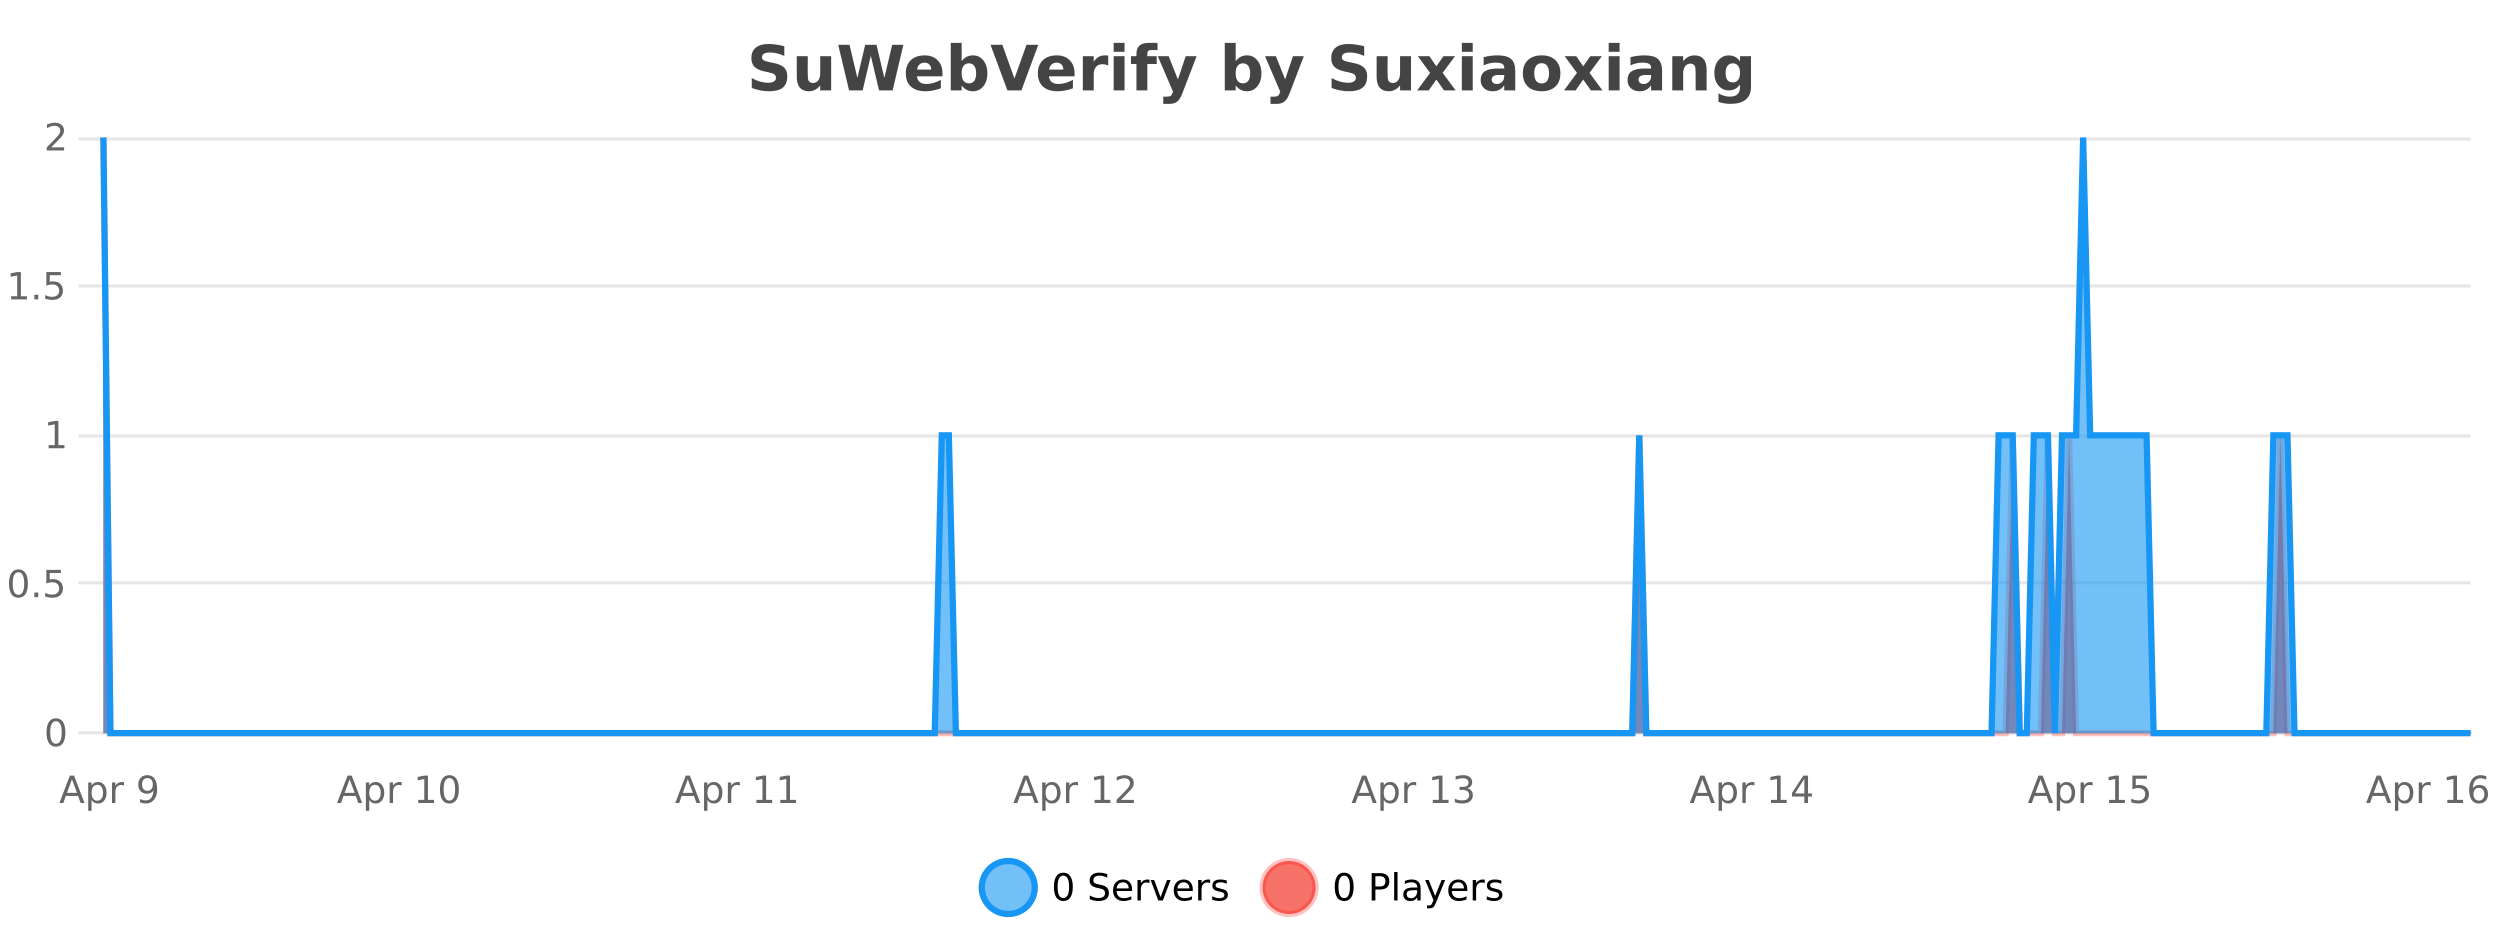 <?xml version="1.0" encoding="UTF-8"?>
<svg xmlns="http://www.w3.org/2000/svg" xmlns:xlink="http://www.w3.org/1999/xlink" width="800pt" height="300pt" viewBox="0 0 800 300" version="1.1">
<defs>
<clipPath id="clip1">
  <path d="M 285 263 L 360 263 L 360 300 L 285 300 Z M 285 263 "/>
</clipPath>
<clipPath id="clip2">
  <path d="M 375 263 L 450 263 L 450 300 L 375 300 Z M 375 263 "/>
</clipPath>
<clipPath id="clip3">
  <path d="M 33.086 44 L 790.605 44 L 790.605 234.602 L 33.086 234.602 Z M 33.086 44 "/>
</clipPath>
<clipPath id="clip4">
  <path d="M 32.086 43 L 791.605 43 L 791.605 235.602 L 32.086 235.602 Z M 32.086 43 "/>
</clipPath>
<clipPath id="clip5">
  <path d="M 33.086 44 L 790.605 44 L 790.605 234.602 L 33.086 234.602 Z M 33.086 44 "/>
</clipPath>
<clipPath id="clip6">
  <path d="M 32.086 43 L 791.605 43 L 791.605 235.602 L 32.086 235.602 Z M 32.086 43 "/>
</clipPath>
</defs>
<g id="surface4003571">
<rect x="0" y="0" width="800" height="300" style="fill:rgb(100%,100%,100%);fill-opacity:1;stroke:none;"/>
<path style="fill:none;stroke-width:1;stroke-linecap:butt;stroke-linejoin:miter;stroke:rgb(0%,0%,0%);stroke-opacity:0.098;stroke-miterlimit:10;" d="M 34 234.5 L 790.605 234.5 "/>
<path style="fill:none;stroke-width:1;stroke-linecap:butt;stroke-linejoin:miter;stroke:rgb(0%,0%,0%);stroke-opacity:0.098;stroke-miterlimit:10;" d="M 25.086 234.5 L 33 234.5 "/>
<path style="fill:none;stroke-width:1;stroke-linecap:butt;stroke-linejoin:miter;stroke:rgb(0%,0%,0%);stroke-opacity:0.098;stroke-miterlimit:10;" d="M 34 186.5 L 790.605 186.5 "/>
<path style="fill:none;stroke-width:1;stroke-linecap:butt;stroke-linejoin:miter;stroke:rgb(0%,0%,0%);stroke-opacity:0.098;stroke-miterlimit:10;" d="M 25.086 186.5 L 33 186.5 "/>
<path style="fill:none;stroke-width:1;stroke-linecap:butt;stroke-linejoin:miter;stroke:rgb(0%,0%,0%);stroke-opacity:0.098;stroke-miterlimit:10;" d="M 34 139.5 L 790.605 139.5 "/>
<path style="fill:none;stroke-width:1;stroke-linecap:butt;stroke-linejoin:miter;stroke:rgb(0%,0%,0%);stroke-opacity:0.098;stroke-miterlimit:10;" d="M 25.086 139.5 L 33 139.5 "/>
<path style="fill:none;stroke-width:1;stroke-linecap:butt;stroke-linejoin:miter;stroke:rgb(0%,0%,0%);stroke-opacity:0.098;stroke-miterlimit:10;" d="M 34 91.5 L 790.605 91.5 "/>
<path style="fill:none;stroke-width:1;stroke-linecap:butt;stroke-linejoin:miter;stroke:rgb(0%,0%,0%);stroke-opacity:0.098;stroke-miterlimit:10;" d="M 25.086 91.5 L 33 91.5 "/>
<path style="fill:none;stroke-width:1;stroke-linecap:butt;stroke-linejoin:miter;stroke:rgb(0%,0%,0%);stroke-opacity:0.098;stroke-miterlimit:10;" d="M 34 44.5 L 790.605 44.5 "/>
<path style="fill:none;stroke-width:1;stroke-linecap:butt;stroke-linejoin:miter;stroke:rgb(0%,0%,0%);stroke-opacity:0.098;stroke-miterlimit:10;" d="M 25.086 44.5 L 33 44.5 "/>
<path style=" stroke:none;fill-rule:nonzero;fill:rgb(9.02%,58.824%,95.294%);fill-opacity:0.6;" d="M 331.121 284 C 331.121 288.688 327.324 292.484 322.637 292.484 C 317.953 292.484 314.152 288.688 314.152 284 C 314.152 279.312 317.953 275.516 322.637 275.516 C 327.324 275.516 331.121 279.312 331.121 284 Z M 331.121 284 "/>
<g clip-path="url(#clip1)" clip-rule="nonzero">
<path style="fill:none;stroke-width:2;stroke-linecap:butt;stroke-linejoin:miter;stroke:rgb(9.02%,58.824%,95.294%);stroke-opacity:1;stroke-miterlimit:10;" d="M 331.121 284 C 331.121 288.688 327.324 292.484 322.637 292.484 C 317.953 292.484 314.152 288.688 314.152 284 C 314.152 279.312 317.953 275.516 322.637 275.516 C 327.324 275.516 331.121 279.312 331.121 284 Z M 331.121 284 "/>
</g>
<path style=" stroke:none;fill-rule:nonzero;fill:rgb(0%,0%,0%);fill-opacity:1;" d="M 340.266 280.188 C 339.66 280.188 339.203 280.492 338.891 281.094 C 338.586 281.688 338.438 282.59 338.438 283.797 C 338.438 284.996 338.586 285.898 338.891 286.5 C 339.203 287.094 339.66 287.391 340.266 287.391 C 340.879 287.391 341.336 287.094 341.641 286.5 C 341.953 285.898 342.109 284.996 342.109 283.797 C 342.109 282.59 341.953 281.688 341.641 281.094 C 341.336 280.492 340.879 280.188 340.266 280.188 Z M 340.266 279.25 C 341.242 279.25 341.992 279.641 342.516 280.422 C 343.035 281.195 343.297 282.32 343.297 283.797 C 343.297 285.266 343.035 286.391 342.516 287.172 C 341.992 287.945 341.242 288.328 340.266 288.328 C 339.285 288.328 338.535 287.945 338.016 287.172 C 337.504 286.391 337.25 285.266 337.25 283.797 C 337.25 282.32 337.504 281.195 338.016 280.422 C 338.535 279.641 339.285 279.25 340.266 279.25 Z M 354.32 279.688 L 354.32 280.844 C 353.871 280.637 353.445 280.48 353.039 280.375 C 352.641 280.262 352.262 280.203 351.898 280.203 C 351.25 280.203 350.75 280.328 350.398 280.578 C 350.055 280.828 349.883 281.188 349.883 281.656 C 349.883 282.043 349.996 282.336 350.227 282.531 C 350.453 282.73 350.898 282.887 351.555 283 L 352.258 283.156 C 353.141 283.324 353.793 283.621 354.211 284.047 C 354.637 284.465 354.852 285.027 354.852 285.734 C 354.852 286.59 354.562 287.234 353.992 287.672 C 353.43 288.109 352.594 288.328 351.492 288.328 C 351.086 288.328 350.648 288.281 350.18 288.188 C 349.711 288.094 349.227 287.953 348.727 287.766 L 348.727 286.547 C 349.203 286.82 349.672 287.023 350.133 287.156 C 350.602 287.293 351.055 287.359 351.492 287.359 C 352.168 287.359 352.688 287.23 353.055 286.969 C 353.43 286.699 353.617 286.32 353.617 285.828 C 353.617 285.402 353.48 285.07 353.211 284.828 C 352.949 284.578 352.516 284.398 351.914 284.281 L 351.195 284.141 C 350.309 283.965 349.668 283.688 349.273 283.312 C 348.887 282.938 348.695 282.418 348.695 281.75 C 348.695 280.969 348.965 280.359 349.508 279.922 C 350.047 279.477 350.797 279.25 351.758 279.25 C 352.172 279.25 352.59 279.289 353.008 279.359 C 353.434 279.434 353.871 279.543 354.32 279.688 Z M 362.266 284.609 L 362.266 285.125 L 357.297 285.125 C 357.348 285.875 357.57 286.445 357.969 286.828 C 358.375 287.215 358.93 287.406 359.641 287.406 C 360.055 287.406 360.457 287.359 360.844 287.266 C 361.238 287.164 361.629 287.008 362.016 286.797 L 362.016 287.828 C 361.617 287.984 361.219 288.105 360.812 288.188 C 360.406 288.281 359.992 288.328 359.578 288.328 C 358.535 288.328 357.707 288.027 357.094 287.422 C 356.477 286.809 356.172 285.98 356.172 284.938 C 356.172 283.867 356.461 283.016 357.047 282.391 C 357.629 281.758 358.41 281.438 359.391 281.438 C 360.273 281.438 360.973 281.727 361.484 282.297 C 362.004 282.859 362.266 283.633 362.266 284.609 Z M 361.188 284.281 C 361.176 283.699 361.008 283.23 360.688 282.875 C 360.363 282.523 359.938 282.344 359.406 282.344 C 358.801 282.344 358.316 282.516 357.953 282.859 C 357.598 283.203 357.395 283.684 357.344 284.297 Z M 367.836 282.594 C 367.711 282.531 367.574 282.484 367.43 282.453 C 367.293 282.414 367.137 282.391 366.961 282.391 C 366.355 282.391 365.887 282.59 365.555 282.984 C 365.23 283.383 365.07 283.953 365.07 284.703 L 365.07 288.156 L 363.992 288.156 L 363.992 281.594 L 365.07 281.594 L 365.07 282.609 C 365.297 282.215 365.594 281.922 365.961 281.734 C 366.324 281.539 366.766 281.438 367.289 281.438 C 367.359 281.438 367.438 281.445 367.523 281.453 C 367.617 281.465 367.715 281.48 367.82 281.5 Z M 368.195 281.594 L 369.336 281.594 L 371.383 287.094 L 373.445 281.594 L 374.586 281.594 L 372.117 288.156 L 370.648 288.156 Z M 381.688 284.609 L 381.688 285.125 L 376.719 285.125 C 376.77 285.875 376.992 286.445 377.391 286.828 C 377.797 287.215 378.352 287.406 379.062 287.406 C 379.477 287.406 379.879 287.359 380.266 287.266 C 380.66 287.164 381.051 287.008 381.438 286.797 L 381.438 287.828 C 381.039 287.984 380.641 288.105 380.234 288.188 C 379.828 288.281 379.414 288.328 379 288.328 C 377.957 288.328 377.129 288.027 376.516 287.422 C 375.898 286.809 375.594 285.98 375.594 284.938 C 375.594 283.867 375.883 283.016 376.469 282.391 C 377.051 281.758 377.832 281.438 378.812 281.438 C 379.695 281.438 380.395 281.727 380.906 282.297 C 381.426 282.859 381.688 283.633 381.688 284.609 Z M 380.609 284.281 C 380.598 283.699 380.43 283.23 380.109 282.875 C 379.785 282.523 379.359 282.344 378.828 282.344 C 378.223 282.344 377.738 282.516 377.375 282.859 C 377.02 283.203 376.816 283.684 376.766 284.297 Z M 387.258 282.594 C 387.133 282.531 386.996 282.484 386.852 282.453 C 386.715 282.414 386.559 282.391 386.383 282.391 C 385.777 282.391 385.309 282.59 384.977 282.984 C 384.652 283.383 384.492 283.953 384.492 284.703 L 384.492 288.156 L 383.414 288.156 L 383.414 281.594 L 384.492 281.594 L 384.492 282.609 C 384.719 282.215 385.016 281.922 385.383 281.734 C 385.746 281.539 386.188 281.438 386.711 281.438 C 386.781 281.438 386.859 281.445 386.945 281.453 C 387.039 281.465 387.137 281.48 387.242 281.5 Z M 392.562 281.781 L 392.562 282.812 C 392.258 282.656 391.941 282.543 391.609 282.469 C 391.285 282.387 390.945 282.344 390.594 282.344 C 390.062 282.344 389.66 282.43 389.391 282.594 C 389.117 282.75 388.984 282.996 388.984 283.328 C 388.984 283.578 389.078 283.777 389.266 283.922 C 389.461 284.059 389.852 284.188 390.438 284.312 L 390.797 284.406 C 391.566 284.562 392.113 284.793 392.438 285.094 C 392.758 285.398 392.922 285.812 392.922 286.344 C 392.922 286.961 392.676 287.445 392.188 287.797 C 391.707 288.152 391.047 288.328 390.203 288.328 C 389.848 288.328 389.477 288.289 389.094 288.219 C 388.719 288.156 388.32 288.059 387.906 287.922 L 387.906 286.797 C 388.301 287.008 388.691 287.164 389.078 287.266 C 389.461 287.371 389.848 287.422 390.234 287.422 C 390.734 287.422 391.117 287.34 391.391 287.172 C 391.672 286.996 391.812 286.746 391.812 286.422 C 391.812 286.133 391.711 285.906 391.516 285.75 C 391.316 285.594 390.883 285.445 390.219 285.297 L 389.844 285.219 C 389.176 285.074 388.691 284.855 388.391 284.562 C 388.098 284.273 387.953 283.875 387.953 283.375 C 387.953 282.75 388.172 282.273 388.609 281.938 C 389.047 281.605 389.664 281.438 390.469 281.438 C 390.863 281.438 391.238 281.469 391.594 281.531 C 391.945 281.586 392.27 281.668 392.562 281.781 Z M 332.637 277.016 "/>
<path style=" stroke:none;fill-rule:nonzero;fill:rgb(96.863%,44.706%,40.784%);fill-opacity:1;" d="M 420.988 284 C 420.988 288.688 417.191 292.484 412.504 292.484 C 407.82 292.484 404.02 288.688 404.02 284 C 404.02 279.312 407.82 275.516 412.504 275.516 C 417.191 275.516 420.988 279.312 420.988 284 Z M 420.988 284 "/>
<g clip-path="url(#clip2)" clip-rule="nonzero">
<path style="fill:none;stroke-width:2;stroke-linecap:butt;stroke-linejoin:miter;stroke:rgb(100%,4.706%,0%);stroke-opacity:0.247;stroke-miterlimit:10;" d="M 420.988 284 C 420.988 288.688 417.191 292.484 412.504 292.484 C 407.82 292.484 404.02 288.688 404.02 284 C 404.02 279.312 407.82 275.516 412.504 275.516 C 417.191 275.516 420.988 279.312 420.988 284 Z M 420.988 284 "/>
</g>
<path style=" stroke:none;fill-rule:nonzero;fill:rgb(0%,0%,0%);fill-opacity:1;" d="M 430.133 280.188 C 429.527 280.188 429.07 280.492 428.758 281.094 C 428.453 281.688 428.305 282.59 428.305 283.797 C 428.305 284.996 428.453 285.898 428.758 286.5 C 429.07 287.094 429.527 287.391 430.133 287.391 C 430.746 287.391 431.203 287.094 431.508 286.5 C 431.82 285.898 431.977 284.996 431.977 283.797 C 431.977 282.59 431.82 281.688 431.508 281.094 C 431.203 280.492 430.746 280.188 430.133 280.188 Z M 430.133 279.25 C 431.109 279.25 431.859 279.641 432.383 280.422 C 432.902 281.195 433.164 282.32 433.164 283.797 C 433.164 285.266 432.902 286.391 432.383 287.172 C 431.859 287.945 431.109 288.328 430.133 288.328 C 429.152 288.328 428.402 287.945 427.883 287.172 C 427.371 286.391 427.117 285.266 427.117 283.797 C 427.117 282.32 427.371 281.195 427.883 280.422 C 428.402 279.641 429.152 279.25 430.133 279.25 Z M 440.125 280.375 L 440.125 283.672 L 441.609 283.672 C 442.16 283.672 442.586 283.531 442.891 283.25 C 443.191 282.961 443.344 282.547 443.344 282.016 C 443.344 281.496 443.191 281.094 442.891 280.812 C 442.586 280.523 442.16 280.375 441.609 280.375 Z M 438.938 279.406 L 441.609 279.406 C 442.598 279.406 443.344 279.633 443.844 280.078 C 444.344 280.516 444.594 281.164 444.594 282.016 C 444.594 282.883 444.344 283.539 443.844 283.984 C 443.344 284.422 442.598 284.641 441.609 284.641 L 440.125 284.641 L 440.125 288.156 L 438.938 288.156 Z M 446.129 279.031 L 447.207 279.031 L 447.207 288.156 L 446.129 288.156 Z M 452.445 284.859 C 451.578 284.859 450.977 284.961 450.633 285.156 C 450.297 285.355 450.133 285.695 450.133 286.172 C 450.133 286.559 450.258 286.867 450.508 287.094 C 450.766 287.312 451.109 287.422 451.539 287.422 C 452.141 287.422 452.621 287.215 452.977 286.797 C 453.34 286.371 453.523 285.805 453.523 285.094 L 453.523 284.859 Z M 454.602 284.406 L 454.602 288.156 L 453.523 288.156 L 453.523 287.156 C 453.273 287.555 452.965 287.852 452.602 288.047 C 452.234 288.234 451.789 288.328 451.258 288.328 C 450.578 288.328 450.043 288.141 449.648 287.766 C 449.25 287.383 449.055 286.875 449.055 286.25 C 449.055 285.512 449.297 284.953 449.789 284.578 C 450.289 284.203 451.027 284.016 452.008 284.016 L 453.523 284.016 L 453.523 283.906 C 453.523 283.406 453.355 283.023 453.023 282.75 C 452.699 282.48 452.246 282.344 451.664 282.344 C 451.289 282.344 450.918 282.391 450.555 282.484 C 450.199 282.578 449.859 282.715 449.539 282.891 L 449.539 281.891 C 449.934 281.734 450.312 281.621 450.68 281.547 C 451.055 281.477 451.418 281.438 451.773 281.438 C 452.719 281.438 453.43 281.684 453.898 282.172 C 454.367 282.664 454.602 283.406 454.602 284.406 Z M 459.551 288.766 C 459.246 289.547 458.949 290.055 458.66 290.297 C 458.367 290.535 457.98 290.656 457.504 290.656 L 456.645 290.656 L 456.645 289.75 L 457.27 289.75 C 457.57 289.75 457.801 289.676 457.957 289.531 C 458.121 289.395 458.305 289.066 458.504 288.547 L 458.707 288.047 L 456.051 281.594 L 457.191 281.594 L 459.238 286.719 L 461.301 281.594 L 462.441 281.594 Z M 469.543 284.609 L 469.543 285.125 L 464.574 285.125 C 464.625 285.875 464.848 286.445 465.246 286.828 C 465.652 287.215 466.207 287.406 466.918 287.406 C 467.332 287.406 467.734 287.359 468.121 287.266 C 468.516 287.164 468.906 287.008 469.293 286.797 L 469.293 287.828 C 468.895 287.984 468.496 288.105 468.09 288.188 C 467.684 288.281 467.27 288.328 466.855 288.328 C 465.812 288.328 464.984 288.027 464.371 287.422 C 463.754 286.809 463.449 285.98 463.449 284.938 C 463.449 283.867 463.738 283.016 464.324 282.391 C 464.906 281.758 465.688 281.438 466.668 281.438 C 467.551 281.438 468.25 281.727 468.762 282.297 C 469.281 282.859 469.543 283.633 469.543 284.609 Z M 468.465 284.281 C 468.453 283.699 468.285 283.23 467.965 282.875 C 467.641 282.523 467.215 282.344 466.684 282.344 C 466.078 282.344 465.594 282.516 465.23 282.859 C 464.875 283.203 464.672 283.684 464.621 284.297 Z M 475.113 282.594 C 474.988 282.531 474.852 282.484 474.707 282.453 C 474.57 282.414 474.414 282.391 474.238 282.391 C 473.633 282.391 473.164 282.59 472.832 282.984 C 472.508 283.383 472.348 283.953 472.348 284.703 L 472.348 288.156 L 471.27 288.156 L 471.27 281.594 L 472.348 281.594 L 472.348 282.609 C 472.574 282.215 472.871 281.922 473.238 281.734 C 473.602 281.539 474.043 281.438 474.566 281.438 C 474.637 281.438 474.715 281.445 474.801 281.453 C 474.895 281.465 474.992 281.48 475.098 281.5 Z M 480.422 281.781 L 480.422 282.812 C 480.117 282.656 479.801 282.543 479.469 282.469 C 479.145 282.387 478.805 282.344 478.453 282.344 C 477.922 282.344 477.52 282.43 477.25 282.594 C 476.977 282.75 476.844 282.996 476.844 283.328 C 476.844 283.578 476.938 283.777 477.125 283.922 C 477.32 284.059 477.711 284.188 478.297 284.312 L 478.656 284.406 C 479.426 284.562 479.973 284.793 480.297 285.094 C 480.617 285.398 480.781 285.812 480.781 286.344 C 480.781 286.961 480.535 287.445 480.047 287.797 C 479.566 288.152 478.906 288.328 478.062 288.328 C 477.707 288.328 477.336 288.289 476.953 288.219 C 476.578 288.156 476.18 288.059 475.766 287.922 L 475.766 286.797 C 476.16 287.008 476.551 287.164 476.938 287.266 C 477.32 287.371 477.707 287.422 478.094 287.422 C 478.594 287.422 478.977 287.34 479.25 287.172 C 479.531 286.996 479.672 286.746 479.672 286.422 C 479.672 286.133 479.57 285.906 479.375 285.75 C 479.176 285.594 478.742 285.445 478.078 285.297 L 477.703 285.219 C 477.035 285.074 476.551 284.855 476.25 284.562 C 475.957 284.273 475.812 283.875 475.812 283.375 C 475.812 282.75 476.031 282.273 476.469 281.938 C 476.906 281.605 477.523 281.438 478.328 281.438 C 478.723 281.438 479.098 281.469 479.453 281.531 C 479.805 281.586 480.129 281.668 480.422 281.781 Z M 422.504 277.016 "/>
<path style=" stroke:none;fill-rule:nonzero;fill:rgb(26.667%,26.667%,26.667%);fill-opacity:1;" d="M 250.984 14.797 L 250.984 17.891 C 250.18 17.527 249.398 17.258 248.641 17.078 C 247.879 16.891 247.16 16.797 246.484 16.797 C 245.586 16.797 244.922 16.922 244.484 17.172 C 244.055 17.422 243.844 17.809 243.844 18.328 C 243.844 18.715 243.988 19.016 244.281 19.234 C 244.57 19.453 245.098 19.641 245.859 19.797 L 247.453 20.125 C 249.078 20.449 250.227 20.945 250.906 21.609 C 251.594 22.277 251.938 23.219 251.938 24.438 C 251.938 26.043 251.457 27.242 250.5 28.031 C 249.551 28.812 248.098 29.203 246.141 29.203 C 245.211 29.203 244.281 29.113 243.344 28.938 C 242.414 28.762 241.488 28.5 240.562 28.156 L 240.562 24.984 C 241.488 25.484 242.383 25.859 243.25 26.109 C 244.125 26.359 244.969 26.484 245.781 26.484 C 246.602 26.484 247.227 26.352 247.656 26.078 C 248.094 25.797 248.312 25.402 248.312 24.891 C 248.312 24.445 248.16 24.094 247.859 23.844 C 247.566 23.594 246.977 23.371 246.094 23.172 L 244.641 22.859 C 243.18 22.547 242.113 22.055 241.438 21.375 C 240.77 20.688 240.438 19.762 240.438 18.594 C 240.438 17.148 240.906 16.031 241.844 15.25 C 242.781 14.469 244.129 14.078 245.891 14.078 C 246.691 14.078 247.516 14.141 248.359 14.266 C 249.203 14.383 250.078 14.559 250.984 14.797 Z M 254.969 24.656 L 254.969 17.984 L 258.484 17.984 L 258.484 19.078 C 258.484 19.672 258.477 20.418 258.469 21.312 C 258.469 22.211 258.469 22.805 258.469 23.094 C 258.469 23.98 258.488 24.617 258.531 25 C 258.582 25.387 258.66 25.668 258.766 25.844 C 258.91 26.074 259.098 26.25 259.328 26.375 C 259.555 26.5 259.82 26.562 260.125 26.562 C 260.852 26.562 261.426 26.281 261.844 25.719 C 262.258 25.156 262.469 24.383 262.469 23.391 L 262.469 17.984 L 265.969 17.984 L 265.969 28.922 L 262.469 28.922 L 262.469 27.344 C 261.938 27.98 261.375 28.449 260.781 28.75 C 260.195 29.051 259.551 29.203 258.844 29.203 C 257.582 29.203 256.617 28.82 255.953 28.047 C 255.297 27.266 254.969 26.137 254.969 24.656 Z M 268.234 14.344 L 271.844 14.344 L 274.359 24.938 L 276.859 14.344 L 280.484 14.344 L 282.984 24.938 L 285.5 14.344 L 289.078 14.344 L 285.641 28.922 L 281.297 28.922 L 278.656 17.844 L 276.047 28.922 L 271.703 28.922 Z M 301.586 23.422 L 301.586 24.422 L 293.414 24.422 C 293.496 25.246 293.793 25.859 294.305 26.266 C 294.812 26.672 295.523 26.875 296.43 26.875 C 297.168 26.875 297.922 26.766 298.695 26.547 C 299.465 26.328 300.258 26 301.07 25.562 L 301.07 28.25 C 300.246 28.562 299.418 28.797 298.586 28.953 C 297.762 29.117 296.938 29.203 296.117 29.203 C 294.137 29.203 292.594 28.703 291.492 27.703 C 290.398 26.695 289.852 25.281 289.852 23.469 C 289.852 21.68 290.387 20.273 291.461 19.25 C 292.543 18.23 294.027 17.719 295.914 17.719 C 297.633 17.719 299.008 18.242 300.039 19.281 C 301.07 20.312 301.586 21.695 301.586 23.422 Z M 297.992 22.266 C 297.992 21.602 297.797 21.062 297.414 20.656 C 297.027 20.25 296.523 20.047 295.898 20.047 C 295.219 20.047 294.668 20.242 294.242 20.625 C 293.824 21 293.562 21.547 293.461 22.266 Z M 310.055 26.672 C 310.805 26.672 311.375 26.402 311.773 25.859 C 312.168 25.309 312.367 24.512 312.367 23.469 C 312.367 22.43 312.168 21.637 311.773 21.094 C 311.375 20.543 310.805 20.266 310.055 20.266 C 309.305 20.266 308.727 20.543 308.32 21.094 C 307.922 21.637 307.727 22.43 307.727 23.469 C 307.727 24.5 307.922 25.293 308.32 25.844 C 308.727 26.398 309.305 26.672 310.055 26.672 Z M 307.727 19.578 C 308.215 18.945 308.75 18.477 309.336 18.172 C 309.918 17.871 310.59 17.719 311.352 17.719 C 312.703 17.719 313.812 18.258 314.68 19.328 C 315.543 20.402 315.977 21.781 315.977 23.469 C 315.977 25.148 315.543 26.523 314.68 27.594 C 313.812 28.668 312.703 29.203 311.352 29.203 C 310.59 29.203 309.918 29.051 309.336 28.75 C 308.75 28.449 308.215 27.98 307.727 27.344 L 307.727 28.922 L 304.242 28.922 L 304.242 13.719 L 307.727 13.719 Z M 316.965 14.344 L 320.746 14.344 L 324.621 25.109 L 328.48 14.344 L 332.246 14.344 L 326.855 28.922 L 322.371 28.922 Z M 343.852 23.422 L 343.852 24.422 L 335.68 24.422 C 335.762 25.246 336.059 25.859 336.57 26.266 C 337.078 26.672 337.789 26.875 338.695 26.875 C 339.434 26.875 340.188 26.766 340.961 26.547 C 341.73 26.328 342.523 26 343.336 25.562 L 343.336 28.25 C 342.512 28.562 341.684 28.797 340.852 28.953 C 340.027 29.117 339.203 29.203 338.383 29.203 C 336.402 29.203 334.859 28.703 333.758 27.703 C 332.664 26.695 332.117 25.281 332.117 23.469 C 332.117 21.68 332.652 20.273 333.727 19.25 C 334.809 18.23 336.293 17.719 338.18 17.719 C 339.898 17.719 341.273 18.242 342.305 19.281 C 343.336 20.312 343.852 21.695 343.852 23.422 Z M 340.258 22.266 C 340.258 21.602 340.062 21.062 339.68 20.656 C 339.293 20.25 338.789 20.047 338.164 20.047 C 337.484 20.047 336.934 20.242 336.508 20.625 C 336.09 21 335.828 21.547 335.727 22.266 Z M 354.633 20.969 C 354.32 20.824 354.012 20.719 353.711 20.656 C 353.406 20.586 353.105 20.547 352.805 20.547 C 351.898 20.547 351.199 20.836 350.711 21.406 C 350.23 21.98 349.992 22.805 349.992 23.875 L 349.992 28.922 L 346.508 28.922 L 346.508 17.984 L 349.992 17.984 L 349.992 19.781 C 350.438 19.062 350.953 18.543 351.539 18.219 C 352.121 17.887 352.82 17.719 353.633 17.719 C 353.758 17.719 353.887 17.727 354.023 17.734 C 354.156 17.746 354.355 17.766 354.617 17.797 Z M 356.371 17.984 L 359.855 17.984 L 359.855 28.922 L 356.371 28.922 Z M 356.371 13.719 L 359.855 13.719 L 359.855 16.578 L 356.371 16.578 Z M 370.414 13.719 L 370.414 16.016 L 368.477 16.016 C 367.984 16.016 367.641 16.109 367.445 16.297 C 367.246 16.477 367.148 16.781 367.148 17.219 L 367.148 17.984 L 370.148 17.984 L 370.148 20.484 L 367.148 20.484 L 367.148 28.922 L 363.664 28.922 L 363.664 20.484 L 361.914 20.484 L 361.914 17.984 L 363.664 17.984 L 363.664 17.219 C 363.664 16.031 363.992 15.152 364.648 14.578 C 365.312 14.008 366.344 13.719 367.742 13.719 Z M 370.492 17.984 L 373.977 17.984 L 376.93 25.406 L 379.43 17.984 L 382.914 17.984 L 378.32 29.953 C 377.859 31.172 377.32 32.02 376.695 32.5 C 376.078 32.988 375.273 33.234 374.273 33.234 L 372.242 33.234 L 372.242 30.938 L 373.336 30.938 C 373.93 30.938 374.359 30.844 374.633 30.656 C 374.902 30.469 375.109 30.129 375.258 29.641 L 375.367 29.344 Z M 397.742 26.672 C 398.492 26.672 399.062 26.402 399.461 25.859 C 399.855 25.309 400.055 24.512 400.055 23.469 C 400.055 22.43 399.855 21.637 399.461 21.094 C 399.062 20.543 398.492 20.266 397.742 20.266 C 396.992 20.266 396.414 20.543 396.008 21.094 C 395.609 21.637 395.414 22.43 395.414 23.469 C 395.414 24.5 395.609 25.293 396.008 25.844 C 396.414 26.398 396.992 26.672 397.742 26.672 Z M 395.414 19.578 C 395.902 18.945 396.438 18.477 397.023 18.172 C 397.605 17.871 398.277 17.719 399.039 17.719 C 400.391 17.719 401.5 18.258 402.367 19.328 C 403.23 20.402 403.664 21.781 403.664 23.469 C 403.664 25.148 403.23 26.523 402.367 27.594 C 401.5 28.668 400.391 29.203 399.039 29.203 C 398.277 29.203 397.605 29.051 397.023 28.75 C 396.438 28.449 395.902 27.98 395.414 27.344 L 395.414 28.922 L 391.93 28.922 L 391.93 13.719 L 395.414 13.719 Z M 404.805 17.984 L 408.289 17.984 L 411.242 25.406 L 413.742 17.984 L 417.227 17.984 L 412.633 29.953 C 412.172 31.172 411.633 32.02 411.008 32.5 C 410.391 32.988 409.586 33.234 408.586 33.234 L 406.555 33.234 L 406.555 30.938 L 407.648 30.938 C 408.242 30.938 408.672 30.844 408.945 30.656 C 409.215 30.469 409.422 30.129 409.57 29.641 L 409.68 29.344 Z M 436.539 14.797 L 436.539 17.891 C 435.734 17.527 434.953 17.258 434.195 17.078 C 433.434 16.891 432.715 16.797 432.039 16.797 C 431.141 16.797 430.477 16.922 430.039 17.172 C 429.609 17.422 429.398 17.809 429.398 18.328 C 429.398 18.715 429.543 19.016 429.836 19.234 C 430.125 19.453 430.652 19.641 431.414 19.797 L 433.008 20.125 C 434.633 20.449 435.781 20.945 436.461 21.609 C 437.148 22.277 437.492 23.219 437.492 24.438 C 437.492 26.043 437.012 27.242 436.055 28.031 C 435.105 28.812 433.652 29.203 431.695 29.203 C 430.766 29.203 429.836 29.113 428.898 28.938 C 427.969 28.762 427.043 28.5 426.117 28.156 L 426.117 24.984 C 427.043 25.484 427.938 25.859 428.805 26.109 C 429.68 26.359 430.523 26.484 431.336 26.484 C 432.156 26.484 432.781 26.352 433.211 26.078 C 433.648 25.797 433.867 25.402 433.867 24.891 C 433.867 24.445 433.715 24.094 433.414 23.844 C 433.121 23.594 432.531 23.371 431.648 23.172 L 430.195 22.859 C 428.734 22.547 427.668 22.055 426.992 21.375 C 426.324 20.688 425.992 19.762 425.992 18.594 C 425.992 17.148 426.461 16.031 427.398 15.25 C 428.336 14.469 429.684 14.078 431.445 14.078 C 432.246 14.078 433.07 14.141 433.914 14.266 C 434.758 14.383 435.633 14.559 436.539 14.797 Z M 440.523 24.656 L 440.523 17.984 L 444.039 17.984 L 444.039 19.078 C 444.039 19.672 444.031 20.418 444.023 21.312 C 444.023 22.211 444.023 22.805 444.023 23.094 C 444.023 23.98 444.043 24.617 444.086 25 C 444.137 25.387 444.215 25.668 444.32 25.844 C 444.465 26.074 444.652 26.25 444.883 26.375 C 445.109 26.5 445.375 26.562 445.68 26.562 C 446.406 26.562 446.98 26.281 447.398 25.719 C 447.812 25.156 448.023 24.383 448.023 23.391 L 448.023 17.984 L 451.523 17.984 L 451.523 28.922 L 448.023 28.922 L 448.023 27.344 C 447.492 27.98 446.93 28.449 446.336 28.75 C 445.75 29.051 445.105 29.203 444.398 29.203 C 443.137 29.203 442.172 28.82 441.508 28.047 C 440.852 27.266 440.523 26.137 440.523 24.656 Z M 457.637 23.328 L 453.699 17.984 L 457.402 17.984 L 459.637 21.219 L 461.902 17.984 L 465.605 17.984 L 461.652 23.312 L 465.793 28.922 L 462.09 28.922 L 459.637 25.469 L 457.199 28.922 L 453.496 28.922 Z M 467.789 17.984 L 471.273 17.984 L 471.273 28.922 L 467.789 28.922 Z M 467.789 13.719 L 471.273 13.719 L 471.273 16.578 L 467.789 16.578 Z M 479.531 24 C 478.801 24 478.254 24.125 477.891 24.375 C 477.523 24.617 477.344 24.98 477.344 25.469 C 477.344 25.906 477.488 26.25 477.781 26.5 C 478.082 26.75 478.492 26.875 479.016 26.875 C 479.672 26.875 480.223 26.641 480.672 26.172 C 481.129 25.703 481.359 25.117 481.359 24.406 L 481.359 24 Z M 484.875 22.688 L 484.875 28.922 L 481.359 28.922 L 481.359 27.297 C 480.891 27.965 480.359 28.449 479.766 28.75 C 479.18 29.051 478.469 29.203 477.625 29.203 C 476.5 29.203 475.582 28.875 474.875 28.219 C 474.164 27.555 473.812 26.695 473.812 25.641 C 473.812 24.359 474.25 23.422 475.125 22.828 C 476.008 22.227 477.398 21.922 479.297 21.922 L 481.359 21.922 L 481.359 21.641 C 481.359 21.09 481.141 20.688 480.703 20.438 C 480.266 20.18 479.582 20.047 478.656 20.047 C 477.906 20.047 477.207 20.125 476.562 20.281 C 475.914 20.43 475.316 20.648 474.766 20.938 L 474.766 18.281 C 475.516 18.094 476.266 17.953 477.016 17.859 C 477.773 17.766 478.535 17.719 479.297 17.719 C 481.266 17.719 482.688 18.109 483.562 18.891 C 484.438 19.664 484.875 20.93 484.875 22.688 Z M 493.344 20.219 C 492.562 20.219 491.969 20.5 491.562 21.062 C 491.156 21.617 490.953 22.418 490.953 23.469 C 490.953 24.512 491.156 25.312 491.562 25.875 C 491.969 26.43 492.562 26.703 493.344 26.703 C 494.102 26.703 494.68 26.43 495.078 25.875 C 495.484 25.312 495.688 24.512 495.688 23.469 C 495.688 22.418 495.484 21.617 495.078 21.062 C 494.68 20.5 494.102 20.219 493.344 20.219 Z M 493.344 17.719 C 495.219 17.719 496.68 18.23 497.734 19.25 C 498.797 20.262 499.328 21.668 499.328 23.469 C 499.328 25.262 498.797 26.668 497.734 27.688 C 496.68 28.699 495.219 29.203 493.344 29.203 C 491.445 29.203 489.969 28.699 488.906 27.688 C 487.844 26.668 487.312 25.262 487.312 23.469 C 487.312 21.668 487.844 20.262 488.906 19.25 C 489.969 18.23 491.445 17.719 493.344 17.719 Z M 504.629 23.328 L 500.691 17.984 L 504.395 17.984 L 506.629 21.219 L 508.895 17.984 L 512.598 17.984 L 508.645 23.312 L 512.785 28.922 L 509.082 28.922 L 506.629 25.469 L 504.191 28.922 L 500.488 28.922 Z M 514.781 17.984 L 518.266 17.984 L 518.266 28.922 L 514.781 28.922 Z M 514.781 13.719 L 518.266 13.719 L 518.266 16.578 L 514.781 16.578 Z M 526.523 24 C 525.793 24 525.246 24.125 524.883 24.375 C 524.516 24.617 524.336 24.98 524.336 25.469 C 524.336 25.906 524.48 26.25 524.773 26.5 C 525.074 26.75 525.484 26.875 526.008 26.875 C 526.664 26.875 527.215 26.641 527.664 26.172 C 528.121 25.703 528.352 25.117 528.352 24.406 L 528.352 24 Z M 531.867 22.688 L 531.867 28.922 L 528.352 28.922 L 528.352 27.297 C 527.883 27.965 527.352 28.449 526.758 28.75 C 526.172 29.051 525.461 29.203 524.617 29.203 C 523.492 29.203 522.574 28.875 521.867 28.219 C 521.156 27.555 520.805 26.695 520.805 25.641 C 520.805 24.359 521.242 23.422 522.117 22.828 C 523 22.227 524.391 21.922 526.289 21.922 L 528.352 21.922 L 528.352 21.641 C 528.352 21.09 528.133 20.688 527.695 20.438 C 527.258 20.18 526.574 20.047 525.648 20.047 C 524.898 20.047 524.199 20.125 523.555 20.281 C 522.906 20.43 522.309 20.648 521.758 20.938 L 521.758 18.281 C 522.508 18.094 523.258 17.953 524.008 17.859 C 524.766 17.766 525.527 17.719 526.289 17.719 C 528.258 17.719 529.68 18.109 530.555 18.891 C 531.43 19.664 531.867 20.93 531.867 22.688 Z M 546.117 22.266 L 546.117 28.922 L 542.602 28.922 L 542.602 23.828 C 542.602 22.883 542.578 22.23 542.539 21.875 C 542.496 21.512 542.422 21.246 542.32 21.078 C 542.184 20.852 541.996 20.672 541.758 20.547 C 541.527 20.422 541.262 20.359 540.961 20.359 C 540.23 20.359 539.656 20.641 539.242 21.203 C 538.824 21.766 538.617 22.547 538.617 23.547 L 538.617 28.922 L 535.133 28.922 L 535.133 17.984 L 538.617 17.984 L 538.617 19.578 C 539.148 18.945 539.711 18.477 540.305 18.172 C 540.898 17.871 541.547 17.719 542.258 17.719 C 543.527 17.719 544.484 18.109 545.133 18.891 C 545.789 19.664 546.117 20.789 546.117 22.266 Z M 556.805 27.062 C 556.324 27.699 555.793 28.168 555.211 28.469 C 554.625 28.773 553.953 28.922 553.195 28.922 C 551.859 28.922 550.758 28.398 549.883 27.344 C 549.016 26.293 548.586 24.953 548.586 23.328 C 548.586 21.695 549.016 20.355 549.883 19.312 C 550.758 18.262 551.859 17.734 553.195 17.734 C 553.953 17.734 554.625 17.887 555.211 18.188 C 555.793 18.492 556.324 18.965 556.805 19.609 L 556.805 17.984 L 560.32 17.984 L 560.32 27.812 C 560.32 29.57 559.762 30.914 558.648 31.844 C 557.543 32.77 555.934 33.234 553.82 33.234 C 553.141 33.234 552.48 33.18 551.836 33.078 C 551.199 32.973 550.559 32.816 549.914 32.609 L 549.914 29.875 C 550.527 30.227 551.125 30.488 551.711 30.656 C 552.293 30.832 552.883 30.922 553.477 30.922 C 554.621 30.922 555.461 30.672 555.992 30.172 C 556.531 29.672 556.805 28.887 556.805 27.812 Z M 554.492 20.266 C 553.773 20.266 553.211 20.531 552.805 21.062 C 552.398 21.594 552.195 22.352 552.195 23.328 C 552.195 24.328 552.387 25.09 552.773 25.609 C 553.168 26.121 553.742 26.375 554.492 26.375 C 555.219 26.375 555.789 26.109 556.195 25.578 C 556.602 25.047 556.805 24.297 556.805 23.328 C 556.805 22.352 556.602 21.594 556.195 21.062 C 555.789 20.531 555.219 20.266 554.492 20.266 Z M 239 10.359 "/>
<path style="fill:none;stroke-width:1;stroke-linecap:butt;stroke-linejoin:miter;stroke:rgb(0%,0%,0%);stroke-opacity:0.098;stroke-miterlimit:10;" d="M 33 234.5 L 791 234.5 "/>
<path style=" stroke:none;fill-rule:nonzero;fill:rgb(40%,40%,40%);fill-opacity:1;" d="M 23.031 249.375 L 21.422 253.719 L 24.641 253.719 Z M 22.359 248.203 L 23.703 248.203 L 27.031 256.953 L 25.797 256.953 L 25 254.703 L 21.062 254.703 L 20.266 256.953 L 19.016 256.953 Z M 29.305 255.969 L 29.305 259.453 L 28.227 259.453 L 28.227 250.391 L 29.305 250.391 L 29.305 251.391 C 29.531 250.996 29.82 250.703 30.164 250.516 C 30.508 250.328 30.918 250.234 31.398 250.234 C 32.199 250.234 32.852 250.555 33.352 251.188 C 33.852 251.812 34.102 252.641 34.102 253.672 C 34.102 254.703 33.852 255.539 33.352 256.172 C 32.852 256.809 32.199 257.125 31.398 257.125 C 30.918 257.125 30.508 257.031 30.164 256.844 C 29.82 256.648 29.531 256.355 29.305 255.969 Z M 32.977 253.672 C 32.977 252.883 32.809 252.262 32.477 251.812 C 32.152 251.367 31.711 251.141 31.148 251.141 C 30.574 251.141 30.121 251.367 29.789 251.812 C 29.465 252.262 29.305 252.883 29.305 253.672 C 29.305 254.465 29.465 255.09 29.789 255.547 C 30.121 255.996 30.574 256.219 31.148 256.219 C 31.711 256.219 32.152 255.996 32.477 255.547 C 32.809 255.09 32.977 254.465 32.977 253.672 Z M 39.688 251.391 C 39.562 251.328 39.426 251.281 39.281 251.25 C 39.145 251.211 38.988 251.188 38.812 251.188 C 38.207 251.188 37.738 251.387 37.406 251.781 C 37.082 252.18 36.922 252.75 36.922 253.5 L 36.922 256.953 L 35.844 256.953 L 35.844 250.391 L 36.922 250.391 L 36.922 251.406 C 37.148 251.012 37.445 250.719 37.812 250.531 C 38.176 250.336 38.617 250.234 39.141 250.234 C 39.211 250.234 39.289 250.242 39.375 250.25 C 39.469 250.262 39.566 250.277 39.672 250.297 Z M 44.809 256.766 L 44.809 255.688 C 45.109 255.836 45.41 255.945 45.715 256.016 C 46.016 256.09 46.316 256.125 46.621 256.125 C 47.402 256.125 47.996 255.867 48.402 255.344 C 48.816 254.812 49.051 254.012 49.105 252.938 C 48.887 253.281 48.598 253.543 48.246 253.719 C 47.902 253.898 47.516 253.984 47.09 253.984 C 46.215 253.984 45.52 253.727 45.012 253.203 C 44.5 252.672 44.246 251.945 44.246 251.016 C 44.246 250.121 44.512 249.402 45.043 248.859 C 45.574 248.32 46.281 248.047 47.168 248.047 C 48.176 248.047 48.949 248.438 49.48 249.219 C 50.02 249.992 50.293 251.117 50.293 252.594 C 50.293 253.969 49.965 255.07 49.309 255.891 C 48.652 256.715 47.77 257.125 46.668 257.125 C 46.363 257.125 46.062 257.094 45.762 257.031 C 45.457 256.977 45.141 256.891 44.809 256.766 Z M 47.168 253.062 C 47.699 253.062 48.121 252.883 48.434 252.516 C 48.746 252.152 48.902 251.652 48.902 251.016 C 48.902 250.391 48.746 249.898 48.434 249.531 C 48.121 249.168 47.699 248.984 47.168 248.984 C 46.637 248.984 46.215 249.168 45.902 249.531 C 45.598 249.898 45.449 250.391 45.449 251.016 C 45.449 251.652 45.598 252.152 45.902 252.516 C 46.215 252.883 46.637 253.062 47.168 253.062 Z M 18.922 245.816 "/>
<path style=" stroke:none;fill-rule:nonzero;fill:rgb(40%,40%,40%);fill-opacity:1;" d="M 111.883 249.375 L 110.273 253.719 L 113.492 253.719 Z M 111.211 248.203 L 112.555 248.203 L 115.883 256.953 L 114.648 256.953 L 113.852 254.703 L 109.914 254.703 L 109.117 256.953 L 107.867 256.953 Z M 118.156 255.969 L 118.156 259.453 L 117.078 259.453 L 117.078 250.391 L 118.156 250.391 L 118.156 251.391 C 118.383 250.996 118.672 250.703 119.016 250.516 C 119.359 250.328 119.77 250.234 120.25 250.234 C 121.051 250.234 121.703 250.555 122.203 251.188 C 122.703 251.812 122.953 252.641 122.953 253.672 C 122.953 254.703 122.703 255.539 122.203 256.172 C 121.703 256.809 121.051 257.125 120.25 257.125 C 119.77 257.125 119.359 257.031 119.016 256.844 C 118.672 256.648 118.383 256.355 118.156 255.969 Z M 121.828 253.672 C 121.828 252.883 121.66 252.262 121.328 251.812 C 121.004 251.367 120.562 251.141 120 251.141 C 119.426 251.141 118.973 251.367 118.641 251.812 C 118.316 252.262 118.156 252.883 118.156 253.672 C 118.156 254.465 118.316 255.09 118.641 255.547 C 118.973 255.996 119.426 256.219 120 256.219 C 120.562 256.219 121.004 255.996 121.328 255.547 C 121.66 255.09 121.828 254.465 121.828 253.672 Z M 128.539 251.391 C 128.414 251.328 128.277 251.281 128.133 251.25 C 127.996 251.211 127.84 251.188 127.664 251.188 C 127.059 251.188 126.59 251.387 126.258 251.781 C 125.934 252.18 125.773 252.75 125.773 253.5 L 125.773 256.953 L 124.695 256.953 L 124.695 250.391 L 125.773 250.391 L 125.773 251.406 C 126 251.012 126.297 250.719 126.664 250.531 C 127.027 250.336 127.469 250.234 127.992 250.234 C 128.062 250.234 128.141 250.242 128.227 250.25 C 128.32 250.262 128.418 250.277 128.523 250.297 Z M 133.832 255.953 L 135.77 255.953 L 135.77 249.281 L 133.66 249.703 L 133.66 248.625 L 135.754 248.203 L 136.941 248.203 L 136.941 255.953 L 138.879 255.953 L 138.879 256.953 L 133.832 256.953 Z M 143.797 248.984 C 143.191 248.984 142.734 249.289 142.422 249.891 C 142.117 250.484 141.969 251.387 141.969 252.594 C 141.969 253.793 142.117 254.695 142.422 255.297 C 142.734 255.891 143.191 256.188 143.797 256.188 C 144.41 256.188 144.867 255.891 145.172 255.297 C 145.484 254.695 145.641 253.793 145.641 252.594 C 145.641 251.387 145.484 250.484 145.172 249.891 C 144.867 249.289 144.41 248.984 143.797 248.984 Z M 143.797 248.047 C 144.773 248.047 145.523 248.438 146.047 249.219 C 146.566 249.992 146.828 251.117 146.828 252.594 C 146.828 254.062 146.566 255.188 146.047 255.969 C 145.523 256.742 144.773 257.125 143.797 257.125 C 142.816 257.125 142.066 256.742 141.547 255.969 C 141.035 255.188 140.781 254.062 140.781 252.594 C 140.781 251.117 141.035 249.992 141.547 249.219 C 142.066 248.438 142.816 248.047 143.797 248.047 Z M 107.773 245.816 "/>
<path style=" stroke:none;fill-rule:nonzero;fill:rgb(40%,40%,40%);fill-opacity:1;" d="M 220.102 249.375 L 218.492 253.719 L 221.711 253.719 Z M 219.43 248.203 L 220.773 248.203 L 224.102 256.953 L 222.867 256.953 L 222.07 254.703 L 218.133 254.703 L 217.336 256.953 L 216.086 256.953 Z M 226.375 255.969 L 226.375 259.453 L 225.297 259.453 L 225.297 250.391 L 226.375 250.391 L 226.375 251.391 C 226.602 250.996 226.891 250.703 227.234 250.516 C 227.578 250.328 227.988 250.234 228.469 250.234 C 229.27 250.234 229.922 250.555 230.422 251.188 C 230.922 251.812 231.172 252.641 231.172 253.672 C 231.172 254.703 230.922 255.539 230.422 256.172 C 229.922 256.809 229.27 257.125 228.469 257.125 C 227.988 257.125 227.578 257.031 227.234 256.844 C 226.891 256.648 226.602 256.355 226.375 255.969 Z M 230.047 253.672 C 230.047 252.883 229.879 252.262 229.547 251.812 C 229.223 251.367 228.781 251.141 228.219 251.141 C 227.645 251.141 227.191 251.367 226.859 251.812 C 226.535 252.262 226.375 252.883 226.375 253.672 C 226.375 254.465 226.535 255.09 226.859 255.547 C 227.191 255.996 227.645 256.219 228.219 256.219 C 228.781 256.219 229.223 255.996 229.547 255.547 C 229.879 255.09 230.047 254.465 230.047 253.672 Z M 236.758 251.391 C 236.633 251.328 236.496 251.281 236.352 251.25 C 236.215 251.211 236.059 251.188 235.883 251.188 C 235.277 251.188 234.809 251.387 234.477 251.781 C 234.152 252.18 233.992 252.75 233.992 253.5 L 233.992 256.953 L 232.914 256.953 L 232.914 250.391 L 233.992 250.391 L 233.992 251.406 C 234.219 251.012 234.516 250.719 234.883 250.531 C 235.246 250.336 235.688 250.234 236.211 250.234 C 236.281 250.234 236.359 250.242 236.445 250.25 C 236.539 250.262 236.637 250.277 236.742 250.297 Z M 242.051 255.953 L 243.988 255.953 L 243.988 249.281 L 241.879 249.703 L 241.879 248.625 L 243.973 248.203 L 245.16 248.203 L 245.16 255.953 L 247.098 255.953 L 247.098 256.953 L 242.051 256.953 Z M 249.688 255.953 L 251.625 255.953 L 251.625 249.281 L 249.516 249.703 L 249.516 248.625 L 251.609 248.203 L 252.797 248.203 L 252.797 255.953 L 254.734 255.953 L 254.734 256.953 L 249.688 256.953 Z M 215.992 245.816 "/>
<path style=" stroke:none;fill-rule:nonzero;fill:rgb(40%,40%,40%);fill-opacity:1;" d="M 328.316 249.375 L 326.707 253.719 L 329.926 253.719 Z M 327.645 248.203 L 328.988 248.203 L 332.316 256.953 L 331.082 256.953 L 330.285 254.703 L 326.348 254.703 L 325.551 256.953 L 324.301 256.953 Z M 334.586 255.969 L 334.586 259.453 L 333.508 259.453 L 333.508 250.391 L 334.586 250.391 L 334.586 251.391 C 334.812 250.996 335.102 250.703 335.445 250.516 C 335.789 250.328 336.199 250.234 336.68 250.234 C 337.48 250.234 338.133 250.555 338.633 251.188 C 339.133 251.812 339.383 252.641 339.383 253.672 C 339.383 254.703 339.133 255.539 338.633 256.172 C 338.133 256.809 337.48 257.125 336.68 257.125 C 336.199 257.125 335.789 257.031 335.445 256.844 C 335.102 256.648 334.812 256.355 334.586 255.969 Z M 338.258 253.672 C 338.258 252.883 338.09 252.262 337.758 251.812 C 337.434 251.367 336.992 251.141 336.43 251.141 C 335.855 251.141 335.402 251.367 335.07 251.812 C 334.746 252.262 334.586 252.883 334.586 253.672 C 334.586 254.465 334.746 255.09 335.07 255.547 C 335.402 255.996 335.855 256.219 336.43 256.219 C 336.992 256.219 337.434 255.996 337.758 255.547 C 338.09 255.09 338.258 254.465 338.258 253.672 Z M 344.969 251.391 C 344.844 251.328 344.707 251.281 344.562 251.25 C 344.426 251.211 344.27 251.188 344.094 251.188 C 343.488 251.188 343.02 251.387 342.688 251.781 C 342.363 252.18 342.203 252.75 342.203 253.5 L 342.203 256.953 L 341.125 256.953 L 341.125 250.391 L 342.203 250.391 L 342.203 251.406 C 342.43 251.012 342.727 250.719 343.094 250.531 C 343.457 250.336 343.898 250.234 344.422 250.234 C 344.492 250.234 344.57 250.242 344.656 250.25 C 344.75 250.262 344.848 250.277 344.953 250.297 Z M 350.266 255.953 L 352.203 255.953 L 352.203 249.281 L 350.094 249.703 L 350.094 248.625 L 352.188 248.203 L 353.375 248.203 L 353.375 255.953 L 355.312 255.953 L 355.312 256.953 L 350.266 256.953 Z M 358.711 255.953 L 362.852 255.953 L 362.852 256.953 L 357.289 256.953 L 357.289 255.953 C 357.734 255.496 358.344 254.875 359.117 254.094 C 359.898 253.305 360.387 252.793 360.586 252.562 C 360.969 252.148 361.234 251.793 361.383 251.5 C 361.539 251.199 361.617 250.906 361.617 250.625 C 361.617 250.156 361.449 249.777 361.117 249.484 C 360.793 249.195 360.371 249.047 359.852 249.047 C 359.477 249.047 359.078 249.109 358.664 249.234 C 358.258 249.359 357.82 249.559 357.352 249.828 L 357.352 248.625 C 357.828 248.438 358.273 248.297 358.68 248.203 C 359.094 248.102 359.477 248.047 359.82 248.047 C 360.727 248.047 361.449 248.277 361.992 248.734 C 362.531 249.184 362.805 249.789 362.805 250.547 C 362.805 250.902 362.734 251.242 362.602 251.562 C 362.465 251.887 362.219 252.266 361.867 252.703 C 361.762 252.82 361.449 253.148 360.93 253.688 C 360.406 254.23 359.668 254.984 358.711 255.953 Z M 324.207 245.816 "/>
<path style=" stroke:none;fill-rule:nonzero;fill:rgb(40%,40%,40%);fill-opacity:1;" d="M 436.535 249.375 L 434.926 253.719 L 438.145 253.719 Z M 435.863 248.203 L 437.207 248.203 L 440.535 256.953 L 439.301 256.953 L 438.504 254.703 L 434.566 254.703 L 433.77 256.953 L 432.52 256.953 Z M 442.805 255.969 L 442.805 259.453 L 441.727 259.453 L 441.727 250.391 L 442.805 250.391 L 442.805 251.391 C 443.031 250.996 443.32 250.703 443.664 250.516 C 444.008 250.328 444.418 250.234 444.898 250.234 C 445.699 250.234 446.352 250.555 446.852 251.188 C 447.352 251.812 447.602 252.641 447.602 253.672 C 447.602 254.703 447.352 255.539 446.852 256.172 C 446.352 256.809 445.699 257.125 444.898 257.125 C 444.418 257.125 444.008 257.031 443.664 256.844 C 443.32 256.648 443.031 256.355 442.805 255.969 Z M 446.477 253.672 C 446.477 252.883 446.309 252.262 445.977 251.812 C 445.652 251.367 445.211 251.141 444.648 251.141 C 444.074 251.141 443.621 251.367 443.289 251.812 C 442.965 252.262 442.805 252.883 442.805 253.672 C 442.805 254.465 442.965 255.09 443.289 255.547 C 443.621 255.996 444.074 256.219 444.648 256.219 C 445.211 256.219 445.652 255.996 445.977 255.547 C 446.309 255.09 446.477 254.465 446.477 253.672 Z M 453.188 251.391 C 453.062 251.328 452.926 251.281 452.781 251.25 C 452.645 251.211 452.488 251.188 452.312 251.188 C 451.707 251.188 451.238 251.387 450.906 251.781 C 450.582 252.18 450.422 252.75 450.422 253.5 L 450.422 256.953 L 449.344 256.953 L 449.344 250.391 L 450.422 250.391 L 450.422 251.406 C 450.648 251.012 450.945 250.719 451.312 250.531 C 451.676 250.336 452.117 250.234 452.641 250.234 C 452.711 250.234 452.789 250.242 452.875 250.25 C 452.969 250.262 453.066 250.277 453.172 250.297 Z M 458.484 255.953 L 460.422 255.953 L 460.422 249.281 L 458.312 249.703 L 458.312 248.625 L 460.406 248.203 L 461.594 248.203 L 461.594 255.953 L 463.531 255.953 L 463.531 256.953 L 458.484 256.953 Z M 469.508 252.234 C 470.07 252.359 470.508 252.617 470.82 253 C 471.141 253.375 471.305 253.844 471.305 254.406 C 471.305 255.273 471.008 255.945 470.414 256.422 C 469.82 256.891 468.977 257.125 467.883 257.125 C 467.516 257.125 467.137 257.086 466.742 257.016 C 466.355 256.945 465.961 256.836 465.555 256.688 L 465.555 255.547 C 465.875 255.734 466.23 255.883 466.617 255.984 C 467.012 256.078 467.422 256.125 467.852 256.125 C 468.59 256.125 469.152 255.98 469.539 255.688 C 469.934 255.398 470.133 254.969 470.133 254.406 C 470.133 253.898 469.949 253.496 469.586 253.203 C 469.219 252.914 468.719 252.766 468.086 252.766 L 467.055 252.766 L 467.055 251.797 L 468.133 251.797 C 468.703 251.797 469.148 251.684 469.461 251.453 C 469.773 251.215 469.93 250.875 469.93 250.438 C 469.93 249.992 469.766 249.648 469.445 249.406 C 469.133 249.168 468.68 249.047 468.086 249.047 C 467.75 249.047 467.398 249.086 467.023 249.156 C 466.656 249.219 466.25 249.324 465.805 249.469 L 465.805 248.422 C 466.262 248.297 466.684 248.203 467.07 248.141 C 467.465 248.078 467.836 248.047 468.18 248.047 C 469.086 248.047 469.797 248.25 470.32 248.656 C 470.84 249.062 471.102 249.617 471.102 250.312 C 471.102 250.805 470.961 251.215 470.68 251.547 C 470.406 251.883 470.016 252.109 469.508 252.234 Z M 432.426 245.816 "/>
<path style=" stroke:none;fill-rule:nonzero;fill:rgb(40%,40%,40%);fill-opacity:1;" d="M 544.754 249.375 L 543.145 253.719 L 546.363 253.719 Z M 544.082 248.203 L 545.426 248.203 L 548.754 256.953 L 547.52 256.953 L 546.723 254.703 L 542.785 254.703 L 541.988 256.953 L 540.738 256.953 Z M 551.023 255.969 L 551.023 259.453 L 549.945 259.453 L 549.945 250.391 L 551.023 250.391 L 551.023 251.391 C 551.25 250.996 551.539 250.703 551.883 250.516 C 552.227 250.328 552.637 250.234 553.117 250.234 C 553.918 250.234 554.57 250.555 555.07 251.188 C 555.57 251.812 555.82 252.641 555.82 253.672 C 555.82 254.703 555.57 255.539 555.07 256.172 C 554.57 256.809 553.918 257.125 553.117 257.125 C 552.637 257.125 552.227 257.031 551.883 256.844 C 551.539 256.648 551.25 256.355 551.023 255.969 Z M 554.695 253.672 C 554.695 252.883 554.527 252.262 554.195 251.812 C 553.871 251.367 553.43 251.141 552.867 251.141 C 552.293 251.141 551.84 251.367 551.508 251.812 C 551.184 252.262 551.023 252.883 551.023 253.672 C 551.023 254.465 551.184 255.09 551.508 255.547 C 551.84 255.996 552.293 256.219 552.867 256.219 C 553.43 256.219 553.871 255.996 554.195 255.547 C 554.527 255.09 554.695 254.465 554.695 253.672 Z M 561.406 251.391 C 561.281 251.328 561.145 251.281 561 251.25 C 560.863 251.211 560.707 251.188 560.531 251.188 C 559.926 251.188 559.457 251.387 559.125 251.781 C 558.801 252.18 558.641 252.75 558.641 253.5 L 558.641 256.953 L 557.562 256.953 L 557.562 250.391 L 558.641 250.391 L 558.641 251.406 C 558.867 251.012 559.164 250.719 559.531 250.531 C 559.895 250.336 560.336 250.234 560.859 250.234 C 560.93 250.234 561.008 250.242 561.094 250.25 C 561.188 250.262 561.285 250.277 561.391 250.297 Z M 566.703 255.953 L 568.641 255.953 L 568.641 249.281 L 566.531 249.703 L 566.531 248.625 L 568.625 248.203 L 569.812 248.203 L 569.812 255.953 L 571.75 255.953 L 571.75 256.953 L 566.703 256.953 Z M 577.383 249.234 L 574.398 253.906 L 577.383 253.906 Z M 577.07 248.203 L 578.57 248.203 L 578.57 253.906 L 579.82 253.906 L 579.82 254.891 L 578.57 254.891 L 578.57 256.953 L 577.383 256.953 L 577.383 254.891 L 573.445 254.891 L 573.445 253.75 Z M 540.645 245.816 "/>
<path style=" stroke:none;fill-rule:nonzero;fill:rgb(40%,40%,40%);fill-opacity:1;" d="M 652.969 249.375 L 651.359 253.719 L 654.578 253.719 Z M 652.297 248.203 L 653.641 248.203 L 656.969 256.953 L 655.734 256.953 L 654.938 254.703 L 651 254.703 L 650.203 256.953 L 648.953 256.953 Z M 659.242 255.969 L 659.242 259.453 L 658.164 259.453 L 658.164 250.391 L 659.242 250.391 L 659.242 251.391 C 659.469 250.996 659.758 250.703 660.102 250.516 C 660.445 250.328 660.855 250.234 661.336 250.234 C 662.137 250.234 662.789 250.555 663.289 251.188 C 663.789 251.812 664.039 252.641 664.039 253.672 C 664.039 254.703 663.789 255.539 663.289 256.172 C 662.789 256.809 662.137 257.125 661.336 257.125 C 660.855 257.125 660.445 257.031 660.102 256.844 C 659.758 256.648 659.469 256.355 659.242 255.969 Z M 662.914 253.672 C 662.914 252.883 662.746 252.262 662.414 251.812 C 662.09 251.367 661.648 251.141 661.086 251.141 C 660.512 251.141 660.059 251.367 659.727 251.812 C 659.402 252.262 659.242 252.883 659.242 253.672 C 659.242 254.465 659.402 255.09 659.727 255.547 C 660.059 255.996 660.512 256.219 661.086 256.219 C 661.648 256.219 662.09 255.996 662.414 255.547 C 662.746 255.09 662.914 254.465 662.914 253.672 Z M 669.625 251.391 C 669.5 251.328 669.363 251.281 669.219 251.25 C 669.082 251.211 668.926 251.188 668.75 251.188 C 668.145 251.188 667.676 251.387 667.344 251.781 C 667.02 252.18 666.859 252.75 666.859 253.5 L 666.859 256.953 L 665.781 256.953 L 665.781 250.391 L 666.859 250.391 L 666.859 251.406 C 667.086 251.012 667.383 250.719 667.75 250.531 C 668.113 250.336 668.555 250.234 669.078 250.234 C 669.148 250.234 669.227 250.242 669.312 250.25 C 669.406 250.262 669.504 250.277 669.609 250.297 Z M 674.918 255.953 L 676.855 255.953 L 676.855 249.281 L 674.746 249.703 L 674.746 248.625 L 676.84 248.203 L 678.027 248.203 L 678.027 255.953 L 679.965 255.953 L 679.965 256.953 L 674.918 256.953 Z M 682.367 248.203 L 687.008 248.203 L 687.008 249.203 L 683.445 249.203 L 683.445 251.344 C 683.621 251.281 683.793 251.242 683.961 251.219 C 684.137 251.188 684.309 251.172 684.477 251.172 C 685.453 251.172 686.23 251.445 686.805 251.984 C 687.375 252.516 687.664 253.234 687.664 254.141 C 687.664 255.09 687.367 255.824 686.773 256.344 C 686.188 256.867 685.367 257.125 684.305 257.125 C 683.93 257.125 683.547 257.094 683.164 257.031 C 682.789 256.969 682.398 256.875 681.992 256.75 L 681.992 255.562 C 682.344 255.75 682.711 255.891 683.086 255.984 C 683.461 256.078 683.855 256.125 684.273 256.125 C 684.949 256.125 685.484 255.949 685.883 255.594 C 686.277 255.242 686.477 254.758 686.477 254.141 C 686.477 253.539 686.277 253.059 685.883 252.703 C 685.484 252.352 684.949 252.172 684.273 252.172 C 683.961 252.172 683.641 252.211 683.32 252.281 C 683.008 252.344 682.688 252.449 682.367 252.594 Z M 648.859 245.816 "/>
<path style=" stroke:none;fill-rule:nonzero;fill:rgb(40%,40%,40%);fill-opacity:1;" d="M 761.188 249.375 L 759.578 253.719 L 762.797 253.719 Z M 760.516 248.203 L 761.859 248.203 L 765.188 256.953 L 763.953 256.953 L 763.156 254.703 L 759.219 254.703 L 758.422 256.953 L 757.172 256.953 Z M 767.461 255.969 L 767.461 259.453 L 766.383 259.453 L 766.383 250.391 L 767.461 250.391 L 767.461 251.391 C 767.688 250.996 767.977 250.703 768.32 250.516 C 768.664 250.328 769.074 250.234 769.555 250.234 C 770.355 250.234 771.008 250.555 771.508 251.188 C 772.008 251.812 772.258 252.641 772.258 253.672 C 772.258 254.703 772.008 255.539 771.508 256.172 C 771.008 256.809 770.355 257.125 769.555 257.125 C 769.074 257.125 768.664 257.031 768.32 256.844 C 767.977 256.648 767.688 256.355 767.461 255.969 Z M 771.133 253.672 C 771.133 252.883 770.965 252.262 770.633 251.812 C 770.309 251.367 769.867 251.141 769.305 251.141 C 768.73 251.141 768.277 251.367 767.945 251.812 C 767.621 252.262 767.461 252.883 767.461 253.672 C 767.461 254.465 767.621 255.09 767.945 255.547 C 768.277 255.996 768.73 256.219 769.305 256.219 C 769.867 256.219 770.309 255.996 770.633 255.547 C 770.965 255.09 771.133 254.465 771.133 253.672 Z M 777.844 251.391 C 777.719 251.328 777.582 251.281 777.438 251.25 C 777.301 251.211 777.145 251.188 776.969 251.188 C 776.363 251.188 775.895 251.387 775.562 251.781 C 775.238 252.18 775.078 252.75 775.078 253.5 L 775.078 256.953 L 774 256.953 L 774 250.391 L 775.078 250.391 L 775.078 251.406 C 775.305 251.012 775.602 250.719 775.969 250.531 C 776.332 250.336 776.773 250.234 777.297 250.234 C 777.367 250.234 777.445 250.242 777.531 250.25 C 777.625 250.262 777.723 250.277 777.828 250.297 Z M 783.137 255.953 L 785.074 255.953 L 785.074 249.281 L 782.965 249.703 L 782.965 248.625 L 785.059 248.203 L 786.246 248.203 L 786.246 255.953 L 788.184 255.953 L 788.184 256.953 L 783.137 256.953 Z M 793.258 252.109 C 792.727 252.109 792.305 252.293 791.992 252.656 C 791.68 253.023 791.523 253.516 791.523 254.141 C 791.523 254.777 791.68 255.277 791.992 255.641 C 792.305 256.008 792.727 256.188 793.258 256.188 C 793.789 256.188 794.203 256.008 794.508 255.641 C 794.82 255.277 794.977 254.777 794.977 254.141 C 794.977 253.516 794.82 253.023 794.508 252.656 C 794.203 252.293 793.789 252.109 793.258 252.109 Z M 795.602 248.391 L 795.602 249.469 C 795.297 249.336 794.996 249.23 794.695 249.156 C 794.391 249.086 794.094 249.047 793.805 249.047 C 793.023 249.047 792.422 249.312 792.008 249.844 C 791.602 250.367 791.367 251.156 791.305 252.219 C 791.531 251.887 791.82 251.633 792.164 251.453 C 792.516 251.266 792.902 251.172 793.32 251.172 C 794.195 251.172 794.887 251.438 795.398 251.969 C 795.906 252.5 796.164 253.227 796.164 254.141 C 796.164 255.047 795.898 255.773 795.367 256.312 C 794.836 256.855 794.133 257.125 793.258 257.125 C 792.234 257.125 791.461 256.742 790.93 255.969 C 790.398 255.188 790.133 254.062 790.133 252.594 C 790.133 251.211 790.461 250.105 791.117 249.281 C 791.773 248.461 792.652 248.047 793.758 248.047 C 794.047 248.047 794.344 248.078 794.648 248.141 C 794.949 248.195 795.266 248.277 795.602 248.391 Z M 757.078 245.816 "/>
<path style="fill:none;stroke-width:1;stroke-linecap:butt;stroke-linejoin:miter;stroke:rgb(0%,0%,0%);stroke-opacity:0.098;stroke-miterlimit:10;" d="M 33.5 44 L 33.5 235 "/>
<path style=" stroke:none;fill-rule:nonzero;fill:rgb(40%,40%,40%);fill-opacity:1;" d="M 17.898 230.789 C 17.293 230.789 16.836 231.094 16.523 231.695 C 16.219 232.289 16.07 233.191 16.07 234.398 C 16.07 235.598 16.219 236.5 16.523 237.102 C 16.836 237.695 17.293 237.992 17.898 237.992 C 18.512 237.992 18.969 237.695 19.273 237.102 C 19.586 236.5 19.742 235.598 19.742 234.398 C 19.742 233.191 19.586 232.289 19.273 231.695 C 18.969 231.094 18.512 230.789 17.898 230.789 Z M 17.898 229.852 C 18.875 229.852 19.625 230.242 20.148 231.023 C 20.668 231.797 20.93 232.922 20.93 234.398 C 20.93 235.867 20.668 236.992 20.148 237.773 C 19.625 238.547 18.875 238.93 17.898 238.93 C 16.918 238.93 16.168 238.547 15.648 237.773 C 15.137 236.992 14.883 235.867 14.883 234.398 C 14.883 232.922 15.137 231.797 15.648 231.023 C 16.168 230.242 16.918 229.852 17.898 229.852 Z M 14.086 227.617 "/>
<path style=" stroke:none;fill-rule:nonzero;fill:rgb(40%,40%,40%);fill-opacity:1;" d="M 5.898 183.133 C 5.293 183.133 4.836 183.438 4.523 184.039 C 4.219 184.633 4.07 185.535 4.07 186.742 C 4.07 187.941 4.219 188.844 4.523 189.445 C 4.836 190.039 5.293 190.336 5.898 190.336 C 6.512 190.336 6.969 190.039 7.273 189.445 C 7.586 188.844 7.742 187.941 7.742 186.742 C 7.742 185.535 7.586 184.633 7.273 184.039 C 6.969 183.438 6.512 183.133 5.898 183.133 Z M 5.898 182.195 C 6.875 182.195 7.625 182.586 8.148 183.367 C 8.668 184.141 8.93 185.266 8.93 186.742 C 8.93 188.211 8.668 189.336 8.148 190.117 C 7.625 190.891 6.875 191.273 5.898 191.273 C 4.918 191.273 4.168 190.891 3.648 190.117 C 3.137 189.336 2.883 188.211 2.883 186.742 C 2.883 185.266 3.137 184.141 3.648 183.367 C 4.168 182.586 4.918 182.195 5.898 182.195 Z M 11 189.617 L 12.234 189.617 L 12.234 191.102 L 11 191.102 Z M 14.832 182.352 L 19.473 182.352 L 19.473 183.352 L 15.91 183.352 L 15.91 185.492 C 16.086 185.43 16.258 185.391 16.426 185.367 C 16.602 185.336 16.773 185.32 16.941 185.32 C 17.918 185.32 18.695 185.594 19.27 186.133 C 19.84 186.664 20.129 187.383 20.129 188.289 C 20.129 189.238 19.832 189.973 19.238 190.492 C 18.652 191.016 17.832 191.273 16.77 191.273 C 16.395 191.273 16.012 191.242 15.629 191.18 C 15.254 191.117 14.863 191.023 14.457 190.898 L 14.457 189.711 C 14.809 189.898 15.176 190.039 15.551 190.133 C 15.926 190.227 16.32 190.273 16.738 190.273 C 17.414 190.273 17.949 190.098 18.348 189.742 C 18.742 189.391 18.941 188.906 18.941 188.289 C 18.941 187.688 18.742 187.207 18.348 186.852 C 17.949 186.5 17.414 186.32 16.738 186.32 C 16.426 186.32 16.105 186.359 15.785 186.43 C 15.473 186.492 15.152 186.598 14.832 186.742 Z M 2.086 179.965 "/>
<path style=" stroke:none;fill-rule:nonzero;fill:rgb(40%,40%,40%);fill-opacity:1;" d="M 15.57 142.453 L 17.508 142.453 L 17.508 135.781 L 15.398 136.203 L 15.398 135.125 L 17.492 134.703 L 18.68 134.703 L 18.68 142.453 L 20.617 142.453 L 20.617 143.453 L 15.57 143.453 Z M 14.086 132.316 "/>
<path style=" stroke:none;fill-rule:nonzero;fill:rgb(40%,40%,40%);fill-opacity:1;" d="M 3.57 94.805 L 5.508 94.805 L 5.508 88.133 L 3.398 88.555 L 3.398 87.477 L 5.492 87.055 L 6.68 87.055 L 6.68 94.805 L 8.617 94.805 L 8.617 95.805 L 3.57 95.805 Z M 11 94.32 L 12.234 94.32 L 12.234 95.805 L 11 95.805 Z M 14.832 87.055 L 19.473 87.055 L 19.473 88.055 L 15.91 88.055 L 15.91 90.195 C 16.086 90.133 16.258 90.094 16.426 90.07 C 16.602 90.039 16.773 90.023 16.941 90.023 C 17.918 90.023 18.695 90.297 19.27 90.836 C 19.84 91.367 20.129 92.086 20.129 92.992 C 20.129 93.941 19.832 94.676 19.238 95.195 C 18.652 95.719 17.832 95.977 16.77 95.977 C 16.395 95.977 16.012 95.945 15.629 95.883 C 15.254 95.82 14.863 95.727 14.457 95.602 L 14.457 94.414 C 14.809 94.602 15.176 94.742 15.551 94.836 C 15.926 94.93 16.32 94.977 16.738 94.977 C 17.414 94.977 17.949 94.801 18.348 94.445 C 18.742 94.094 18.941 93.609 18.941 92.992 C 18.941 92.391 18.742 91.91 18.348 91.555 C 17.949 91.203 17.414 91.023 16.738 91.023 C 16.426 91.023 16.105 91.062 15.785 91.133 C 15.473 91.195 15.152 91.301 14.832 91.445 Z M 2.086 84.664 "/>
<path style=" stroke:none;fill-rule:nonzero;fill:rgb(40%,40%,40%);fill-opacity:1;" d="M 16.383 47.156 L 20.523 47.156 L 20.523 48.156 L 14.961 48.156 L 14.961 47.156 C 15.406 46.699 16.016 46.078 16.789 45.297 C 17.57 44.508 18.059 43.996 18.258 43.766 C 18.641 43.352 18.906 42.996 19.055 42.703 C 19.211 42.402 19.289 42.109 19.289 41.828 C 19.289 41.359 19.121 40.98 18.789 40.688 C 18.465 40.398 18.043 40.25 17.523 40.25 C 17.148 40.25 16.75 40.312 16.336 40.438 C 15.93 40.562 15.492 40.762 15.023 41.031 L 15.023 39.828 C 15.5 39.641 15.945 39.5 16.352 39.406 C 16.766 39.305 17.148 39.25 17.492 39.25 C 18.398 39.25 19.121 39.48 19.664 39.938 C 20.203 40.387 20.477 40.992 20.477 41.75 C 20.477 42.105 20.406 42.445 20.273 42.766 C 20.137 43.09 19.891 43.469 19.539 43.906 C 19.434 44.023 19.121 44.352 18.602 44.891 C 18.078 45.434 17.34 46.188 16.383 47.156 Z M 14.086 37.016 "/>
<g clip-path="url(#clip3)" clip-rule="nonzero">
<path style=" stroke:none;fill-rule:nonzero;fill:rgb(96.863%,44.706%,40.784%);fill-opacity:1;" d="M 790.605 234.602 L 731.988 234.602 L 729.734 139.301 L 727.48 234.602 L 664.352 234.602 L 662.098 139.301 L 659.844 234.602 L 657.59 234.602 L 655.332 139.301 L 653.078 234.602 L 646.316 234.602 L 644.062 139.301 L 641.805 234.602 L 526.824 234.602 L 524.57 139.301 L 522.316 234.602 L 35.34 234.602 L 33.086 44 L 33.086 234.602 Z M 790.605 234.602 "/>
</g>
<g clip-path="url(#clip4)" clip-rule="nonzero">
<path style="fill:none;stroke-width:2;stroke-linecap:butt;stroke-linejoin:miter;stroke:rgb(100%,4.706%,0%);stroke-opacity:0.247;stroke-miterlimit:10;" d="M 790.605 234.602 L 731.988 234.602 L 729.734 139.301 L 727.48 234.602 L 664.352 234.602 L 662.098 139.301 L 659.844 234.602 L 657.59 234.602 L 655.332 139.301 L 653.078 234.602 L 646.316 234.602 L 644.062 139.301 L 641.805 234.602 L 526.824 234.602 L 524.57 139.301 L 522.316 234.602 L 35.34 234.602 L 33.086 44 "/>
</g>
<g clip-path="url(#clip5)" clip-rule="nonzero">
<path style=" stroke:none;fill-rule:nonzero;fill:rgb(9.02%,58.824%,95.294%);fill-opacity:0.6;" d="M 790.605 234.602 L 734.242 234.602 L 731.988 139.301 L 727.48 139.301 L 725.223 234.602 L 689.152 234.602 L 686.898 139.301 L 668.859 139.301 L 666.605 44 L 664.352 139.301 L 659.844 139.301 L 657.59 234.602 L 655.332 139.301 L 650.824 139.301 L 648.57 234.602 L 646.316 234.602 L 644.062 139.301 L 639.551 139.301 L 637.297 234.602 L 526.824 234.602 L 524.57 139.301 L 522.316 234.602 L 305.883 234.602 L 303.629 139.301 L 301.371 139.301 L 299.117 234.602 L 35.34 234.602 L 33.086 44 L 33.086 234.602 Z M 790.605 234.602 "/>
</g>
<g clip-path="url(#clip6)" clip-rule="nonzero">
<path style="fill:none;stroke-width:2;stroke-linecap:butt;stroke-linejoin:miter;stroke:rgb(9.02%,58.824%,95.294%);stroke-opacity:1;stroke-miterlimit:10;" d="M 790.605 234.602 L 734.242 234.602 L 731.988 139.301 L 727.48 139.301 L 725.223 234.602 L 689.152 234.602 L 686.898 139.301 L 668.859 139.301 L 666.605 44 L 664.352 139.301 L 659.844 139.301 L 657.59 234.602 L 655.332 139.301 L 650.824 139.301 L 648.57 234.602 L 646.316 234.602 L 644.062 139.301 L 639.551 139.301 L 637.297 234.602 L 526.824 234.602 L 524.57 139.301 L 522.316 234.602 L 305.883 234.602 L 303.629 139.301 L 301.371 139.301 L 299.117 234.602 L 35.34 234.602 L 33.086 44 "/>
</g>
</g>
</svg>
